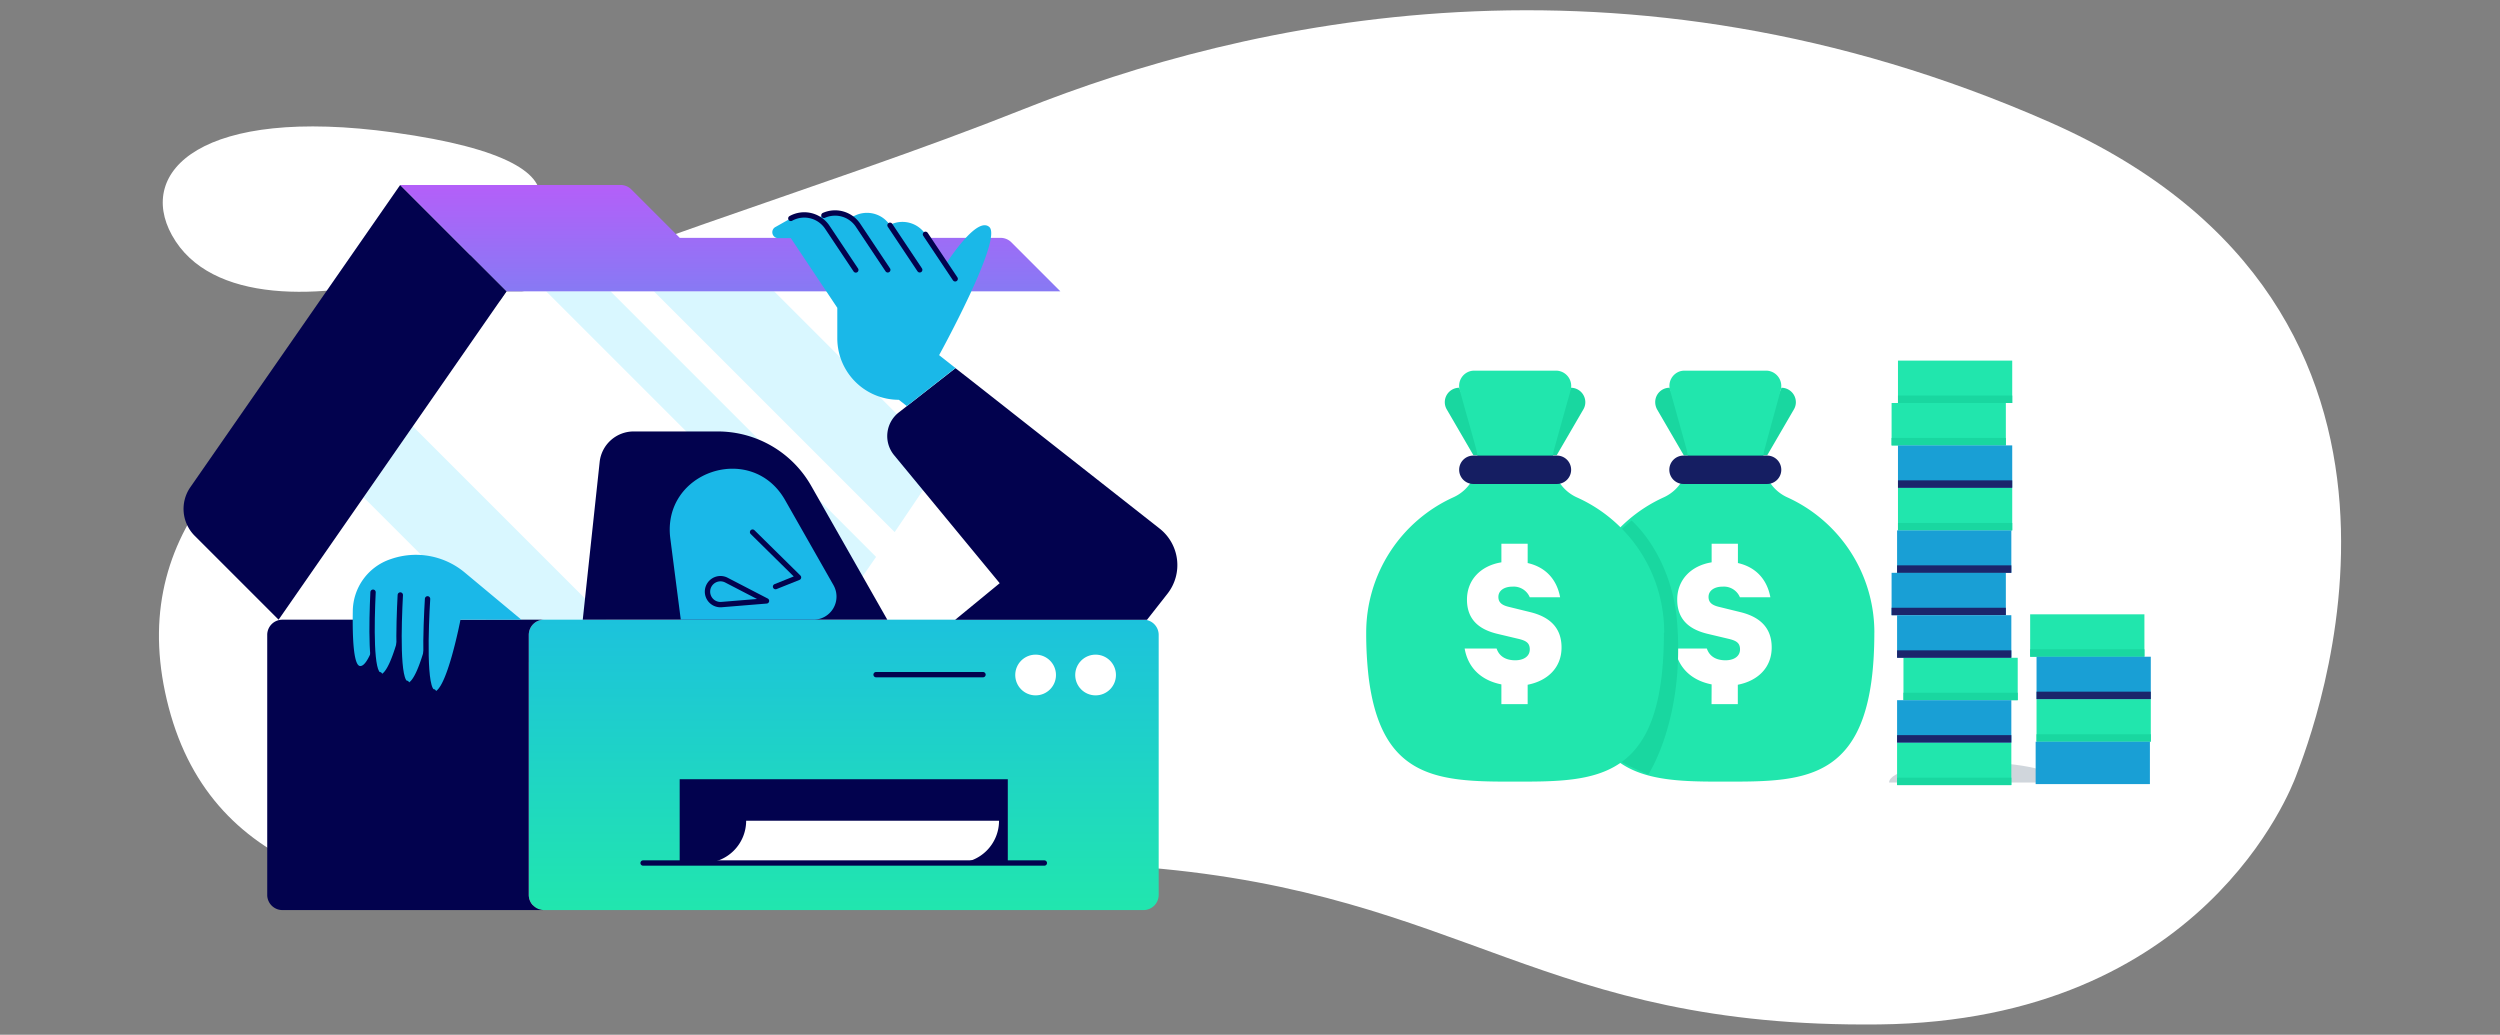 <?xml version="1.0" encoding="UTF-8"?> <svg xmlns="http://www.w3.org/2000/svg" xmlns:xlink="http://www.w3.org/1999/xlink" viewBox="0 0 841.99 348.5"><rect x="0" y="0" width="841.99" height="348.5" fill="#808080" stroke="none"/><defs><style>.cls-1{fill:#fff;}.cls-2{fill:#d9f7ff;}.cls-3{fill:#02024e;}.cls-4{fill:url(#linear-gradient);}.cls-5{fill:#1ab8e8;}.cls-6{fill:none;stroke:#02024e;stroke-linecap:round;stroke-linejoin:round;stroke-width:1.8px;}.cls-7{fill:#19d7a0;}.cls-8{fill:#21e6ad;}.cls-9{fill:#151e62;}.cls-10{isolation:isolate;}.cls-11{fill:#d0d6dc;}.cls-12{fill:#199fd5;}.cls-13{fill:#1b256b;}</style><linearGradient id="linear-gradient" x1="957.61" y1="306.51" x2="957.61" y2="62.3" gradientTransform="matrix(-1, 0, 0, 1, 1220.12, 0)" gradientUnits="userSpaceOnUse"><stop offset="0" stop-color="#21e6ae"></stop><stop offset="0.5" stop-color="#1bb9e8"></stop><stop offset="1" stop-color="#b45ff9"></stop></linearGradient></defs><g id="Layer_4" data-name="Layer 4"><g id="Artwork_61" data-name="Artwork 61"><path class="cls-1" d="M773.28,261.39c-1.61,4.23-31.19,82.41-140.36,83.63-113.83,1.28-139.18-43.88-246.64-52.85S86.82,352.48,56.83,238.31,207.68,91.37,344.53,36.84C418.63,7.32,546-22.43,690.34,41.15S778.76,247,773.28,261.39"></path><path class="cls-1" d="M139.42,92.55c-30.81,8.57-68.64,10-81.53-13.37-11.84-21.45,9.92-43.52,74.79-34.55C209,55.18,184.58,80,139.42,92.55"></path></g><polygon class="cls-1" points="93.83 208.71 280.38 208.71 357.16 98.12 170.61 98.12 93.83 208.71"></polygon><polygon class="cls-2" points="301.32 179.21 220.23 98.12 260.72 98.12 317.64 155.04 301.32 179.21"></polygon><polygon class="cls-2" points="183.9 228.93 122.45 167.48 139.04 143.58 210.71 215.25 183.9 228.93"></polygon><polygon class="cls-2" points="183.94 98.12 205.62 98.12 295.06 187.56 286.18 200.36 183.94 98.12"></polygon><path class="cls-3" d="M65.57,180.45l28.26,28.26L170.61,98.12,134.78,62.3,64.1,164.1A12.8,12.8,0,0,0,65.57,180.45Z"></path><path class="cls-4" d="M170.61,98.12,134.78,62.3H209a5.11,5.11,0,0,1,3.62,1.49l16.32,16.32H337a5.12,5.12,0,0,1,3.62,1.5l16.5,16.51Zm12.6,208.39H385.12a5.12,5.12,0,0,0,5.12-5.12V213.83a5.12,5.12,0,0,0-5.12-5.12H183.21a5.12,5.12,0,0,0-5.12,5.12v87.56A5.12,5.12,0,0,0,183.21,306.51Z"></path><path class="cls-3" d="M196.27,208.71s3.38-31.58,5.69-53.1a11.53,11.53,0,0,1,11.47-10.3h28.29a36.22,36.22,0,0,1,31.48,18.31l25.64,45.09Z"></path><path class="cls-5" d="M229.29,208.71s-1.41-10.9-3.53-27.36c-2.91-22.58,27.4-32.72,38.66-12.92l16.3,28.66A7.78,7.78,0,0,1,274,208.71Z"></path><polyline class="cls-6" points="253.46 179.21 268.94 194.47 261.2 197.57"></polyline><path class="cls-6" d="M258.15,202.38l-13.5-7a4.37,4.37,0,0,0-6.37,3.88h0a4.37,4.37,0,0,0,4.73,4.36Z"></path><circle class="cls-1" cx="368.99" cy="227.34" r="6.86"></circle><circle class="cls-1" cx="348.79" cy="227.34" r="6.86"></circle><path class="cls-3" d="M183.21,208.71a5.12,5.12,0,0,0-5.12,5.12v87.56a5.12,5.12,0,0,0,5.12,5.12H95.11A5.12,5.12,0,0,1,90,301.39V213.83a5.12,5.12,0,0,1,5.12-5.12Z"></path><path class="cls-5" d="M175.59,208.71l-19.07-15.89a25.67,25.67,0,0,0-24.76-4.57l-.35.12a18.64,18.64,0,0,0-12.59,17.38c-.15,9.13.25,18.57,2.52,18.57,1.4,0,2.83-2.48,4.13-5.85.28,5,1,8.75,2.38,8.75,2.35,0,4.79-7,6.54-13.44,0,8.38.46,16.34,2.54,16.34,2.35,0,4.79-7,6.54-13.43,0,8.37.46,16.34,2.54,16.34,4.39,0,9.08-24.32,9.08-24.32Z"></path><path class="cls-6" d="M146,233c-3.46,0-2.56-21.95-2-31.31"></path><path class="cls-6" d="M136.93,230.12c-3.27,0-2.64-19.7-2.11-29.73"></path><path class="cls-6" d="M127.85,227.22c-3.07,0-2.7-17.34-2.21-27.77"></path><path class="cls-3" d="M326.53,127.69l64,50.31a15.64,15.64,0,0,1,2.64,22l-6.86,8.74H321.7l15-12.32L301.13,153.3a10.1,10.1,0,0,1,1.56-14.38L321.79,124Z"></path><path class="cls-5" d="M298.14,74a9.61,9.61,0,0,1,1.54,1.75l.49-.22a9.32,9.32,0,0,1,11.52,3.35l6.78,10.18c3-4.53,11-15.91,14.72-12.61,4.62,4.09-16.9,43.16-16.9,43.16l5.5,4.33-16.37,12.82-2.69-2.11A20.72,20.72,0,0,1,282,114V103.67L266.36,80.21H262a2,2,0,0,1-1-3.66l5.32-3a9.3,9.3,0,0,1,8.95-.08l2.17-1a9.34,9.34,0,0,1,9,.79l1.79-.78A9.31,9.31,0,0,1,298.14,74Z"></path><line class="cls-6" x1="309.76" y1="90.88" x2="299.75" y2="75.87"></line><path class="cls-6" d="M299,90.88l-10-15a9.31,9.31,0,0,0-11.51-3.35"></path><path class="cls-6" d="M266.35,73.56a9.32,9.32,0,0,1,12.3,3l9.58,14.36"></path><line class="cls-6" x1="311.69" y1="78.91" x2="321.7" y2="93.91"></line><rect class="cls-3" x="228.91" y="262.44" width="110.51" height="28.22" transform="translate(568.33 553.1) rotate(-180)"></rect><path class="cls-1" d="M237.07,290.66a14.23,14.23,0,0,0,14.23-14.23h85.17a14.22,14.22,0,0,1-14.22,14.23Z"></path><line class="cls-6" x1="216.59" y1="290.66" x2="351.73" y2="290.66"></line><line class="cls-6" x1="331.07" y1="227.22" x2="295.06" y2="227.22"></line><g id="Artwork_727" data-name="Artwork 727"><path class="cls-7" d="M562.31,130.59h0a4.83,4.83,0,0,0-4.84,4.9,5.17,5.17,0,0,0,.66,2.45l9,15.48h4.66Z"></path><path class="cls-7" d="M600,130.59h0a4.88,4.88,0,0,1,4.84,4.9,4.77,4.77,0,0,1-.66,2.39l-9,15.48h-4.67Z"></path><path class="cls-8" d="M631.27,213.11c0,25.1-5.62,37.59-14.7,43.86s-21.63,6.28-35.44,6.28c-5,0-9.68,0-14.22-.3-8.13-.54-15.42-2-21.21-6-7.05-4.84-12-13.44-13.87-28.8a128.83,128.83,0,0,1-.83-15.06,50.06,50.06,0,0,1,29.34-45.59A13.9,13.9,0,0,0,568,151.21l-5.56-19.9A5.14,5.14,0,0,1,566,125a5.92,5.92,0,0,1,1.38-.17h27.37a5.16,5.16,0,0,1,5,6.51l-5.44,19.9A13.85,13.85,0,0,0,602,167.52a50,50,0,0,1,29.28,45.59"></path><path class="cls-9" d="M595.18,163H567a4.78,4.78,0,1,1,0-9.56h28.15a4.78,4.78,0,1,1,0,9.56"></path><g class="cls-10"><path class="cls-1" d="M576.47,230.5c-6.69-1.31-11.23-5.49-12.37-12.07h10.76c.89,2.63,3.11,3.95,6.27,3.95,2.93,0,4.9-1.38,4.9-3.65s-1.31-3-4.12-3.64l-6.81-1.62c-5.68-1.37-10.22-4.42-10.22-11.53,0-6.63,4.6-11.41,11.59-12.55v-6.27h8.85v6.51c6.27,1.43,9.86,5.74,10.93,11.53H586a5.86,5.86,0,0,0-5.85-3.58c-2.81,0-4.72,1.37-4.72,3.46,0,1.86,1.19,2.75,3.28,3.29l7.53,1.85c6.75,1.68,10.46,5.44,10.46,11.89,0,6.82-4.72,11.24-11.41,12.55v6.52h-8.85Z"></path></g><path class="cls-7" d="M549.64,175.41l-.12-.12c-11.47,9.2-18.7,22.71-18.7,37.76a116.41,116.41,0,0,0,.89,15.06c2,15.3,7.41,23.9,15,28.8,1.74,1.14,8.43,3.95,8.43,3.95s12.37-18.7,9.68-51.51c-1.08-13.92-7.29-26.47-15.18-33.94"></path><path class="cls-7" d="M491.44,130.59h0a4.87,4.87,0,0,0-4.84,4.9,4.77,4.77,0,0,0,.66,2.39l9,15.48h4.66Z"></path><path class="cls-7" d="M529.09,130.59h0a4.88,4.88,0,0,1,4.84,4.9,4.77,4.77,0,0,1-.66,2.39l-9,15.48h-4.67Z"></path><path class="cls-8" d="M560.4,213.11c0,25.1-5.62,37.59-14.7,43.86s-21.63,6.28-35.44,6.28c-5,0-9.68,0-14.22-.3-8.13-.54-15.42-2-21.21-6-7.05-4.84-11.95-13.44-13.87-28.8a128.83,128.83,0,0,1-.83-15.06,50.06,50.06,0,0,1,29.34-45.59,13.86,13.86,0,0,0,7.71-16.25l-5.56-19.9A5.14,5.14,0,0,1,495.2,125a5.43,5.43,0,0,1,1.38-.17H524a5.16,5.16,0,0,1,5,6.51l-5.56,19.9a13.85,13.85,0,0,0,7.71,16.31,49.73,49.73,0,0,1,29.34,45.53"></path><path class="cls-9" d="M524.37,163H496.22a4.78,4.78,0,0,1,0-9.56h28.15a4.78,4.78,0,0,1,0,9.56"></path><g class="cls-10"><path class="cls-1" d="M505.66,230.5c-6.69-1.31-11.23-5.49-12.37-12.07h10.76c.89,2.63,3.11,3.95,6.27,3.95,2.93,0,4.9-1.38,4.9-3.65s-1.31-3-4.12-3.64l-6.81-1.62c-5.68-1.37-10.22-4.42-10.22-11.53,0-6.63,4.6-11.41,11.59-12.55v-6.27h8.85v6.51c6.27,1.43,9.86,5.74,10.93,11.53H515.22a5.86,5.86,0,0,0-5.85-3.58c-2.81,0-4.72,1.37-4.72,3.46,0,1.86,1.19,2.75,3.28,3.29l7.53,1.85c6.75,1.68,10.46,5.44,10.46,11.89,0,6.82-4.72,11.24-11.41,12.55v6.52h-8.85Z"></path></g><path class="cls-11" d="M636.24,263.55c0-3.77,12.85-6.81,28.75-6.81s28.74,3,28.74,6.81"></path><rect class="cls-8" x="638.93" y="250.1" width="38.48" height="14.28"></rect><rect class="cls-7" x="638.93" y="261.93" width="38.48" height="2.51"></rect><rect class="cls-8" x="641.08" y="221.54" width="38.48" height="14.28"></rect><rect class="cls-7" x="641.08" y="233.31" width="38.48" height="2.51"></rect><rect class="cls-12" x="638.93" y="235.82" width="38.48" height="14.28"></rect><rect class="cls-13" x="638.93" y="247.59" width="38.48" height="2.51"></rect><rect class="cls-12" x="637.08" y="192.92" width="38.48" height="14.28"></rect><rect class="cls-13" x="637.08" y="204.69" width="38.48" height="2.51"></rect><rect class="cls-12" x="638.93" y="207.2" width="38.48" height="14.28"></rect><rect class="cls-13" x="638.93" y="219.03" width="38.48" height="2.51"></rect><rect class="cls-8" x="639.23" y="121.45" width="38.48" height="14.28"></rect><rect class="cls-7" x="639.23" y="133.22" width="38.48" height="2.51"></rect><rect class="cls-8" x="639.23" y="164.35" width="38.48" height="14.28"></rect><rect class="cls-7" x="639.23" y="176.13" width="38.48" height="2.51"></rect><rect class="cls-8" x="637.08" y="135.73" width="38.48" height="14.28"></rect><rect class="cls-7" x="637.08" y="147.5" width="38.48" height="2.51"></rect><rect class="cls-12" x="638.93" y="178.64" width="38.48" height="14.28"></rect><rect class="cls-13" x="638.93" y="190.41" width="38.48" height="2.51"></rect><rect class="cls-12" x="639.23" y="150.01" width="38.48" height="14.28"></rect><rect class="cls-13" x="639.23" y="161.78" width="38.48" height="2.51"></rect><rect class="cls-8" x="685.9" y="235.46" width="38.48" height="14.28"></rect><rect class="cls-7" x="685.9" y="247.29" width="38.48" height="2.51"></rect><rect class="cls-8" x="683.75" y="206.9" width="38.48" height="14.28"></rect><rect class="cls-7" x="683.75" y="218.67" width="38.48" height="2.51"></rect><rect class="cls-12" x="685.6" y="249.8" width="38.48" height="14.28"></rect><rect class="cls-12" x="685.9" y="221.18" width="38.48" height="14.28"></rect><rect class="cls-13" x="685.9" y="232.95" width="38.48" height="2.51"></rect></g></g></svg> 